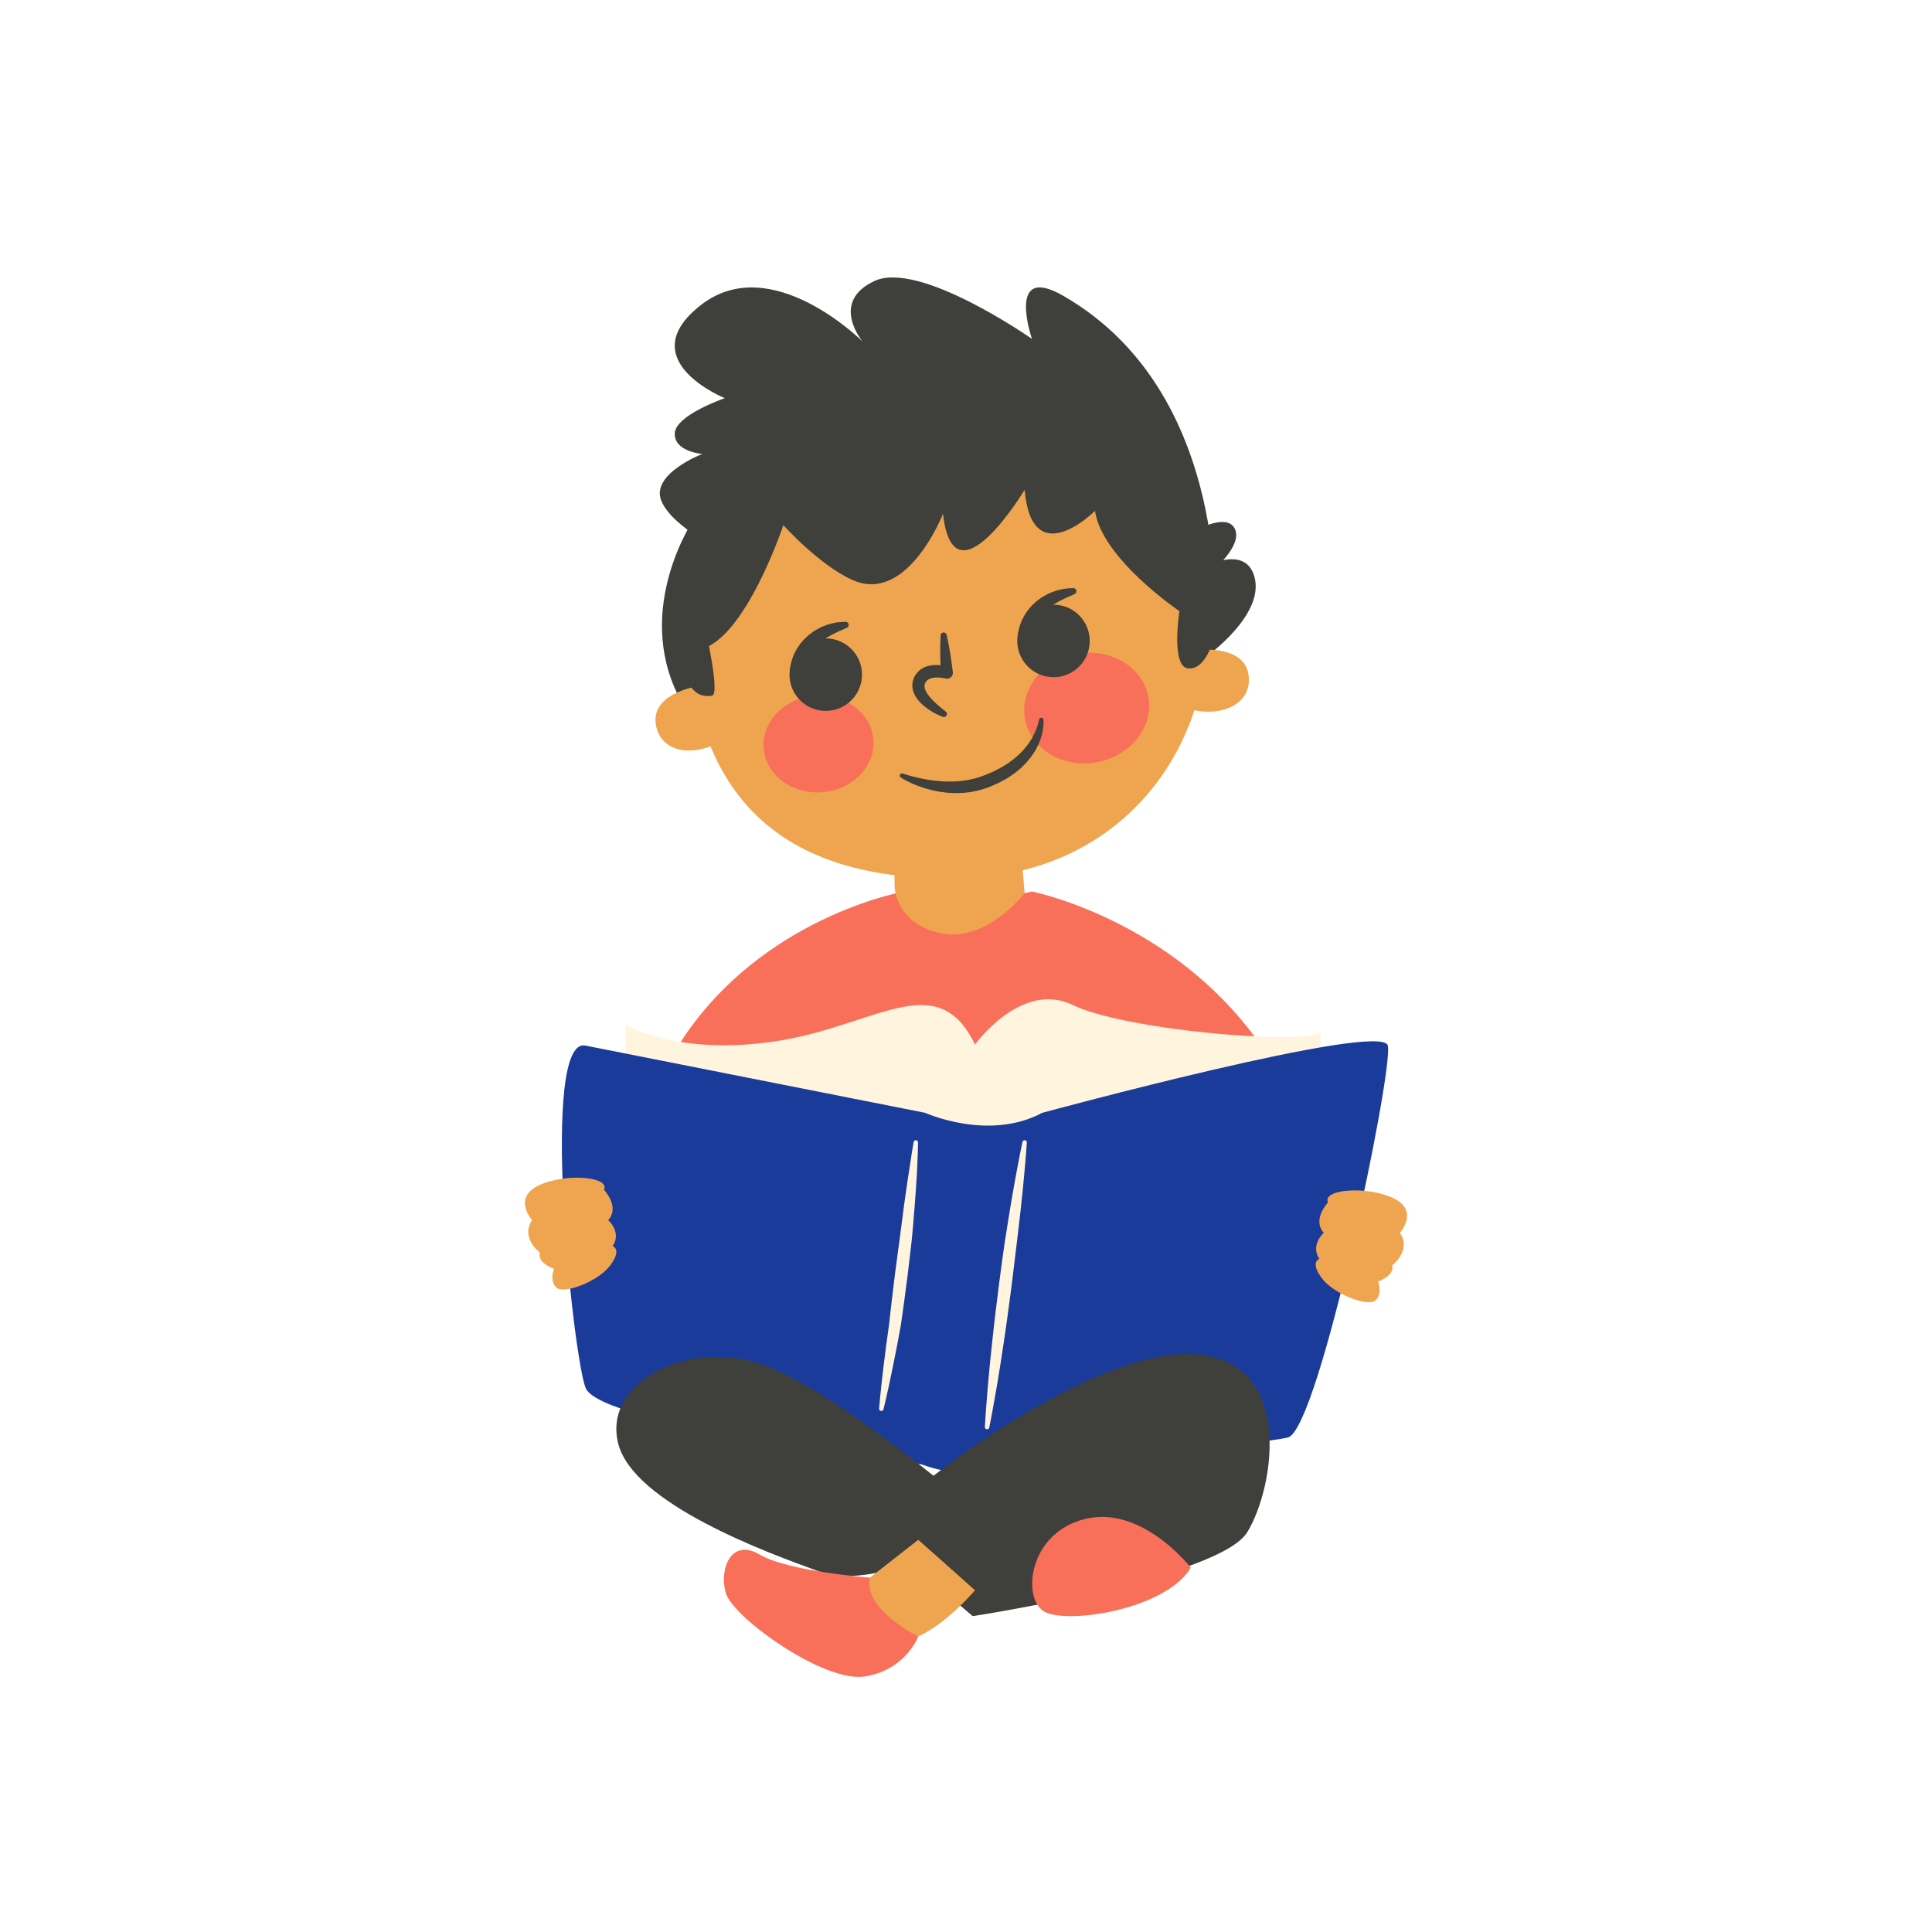 <svg xmlns="http://www.w3.org/2000/svg" xmlns:xlink="http://www.w3.org/1999/xlink" width="1080" zoomAndPan="magnify" viewBox="0 0 810 810" height="1080" preserveAspectRatio="xMidYMid meet" version="1.0"><rect x="-81" width="972" fill="#ffffff" y="-81" height="972" fill-opacity="1"/><rect x="-81" width="972" fill="#ffffff" y="-81" height="972" fill-opacity="1"/><path fill="#3f3f3c" d="M 290.535 218.238 C 290.535 218.238 265.895 254.984 284.453 291.84 C 303.012 328.695 312.312 224.891 312.312 224.891 Z M 290.535 218.238 " fill-opacity="1" fill-rule="nonzero"/><path fill="#3f3f3c" d="M 505.676 275.332 C 505.676 275.332 530.016 258.133 526.023 242.18 C 522.035 226.223 500.309 239.973 500.309 239.973 Z M 505.676 275.332 " fill-opacity="1" fill-rule="nonzero"/><path fill="#3f3f3c" d="M 509.047 270.359 C 509.047 270.359 520.262 166.781 445.691 123.965 C 421.637 110.156 432.652 142.086 432.652 142.086 C 432.652 142.086 385.477 108.965 366.562 117.836 C 347.645 126.707 361.711 143.27 361.711 143.27 C 361.711 143.27 323.406 104.82 293.852 127.891 C 264.293 150.957 303.875 166.926 303.875 166.926 C 303.875 166.926 283.16 174.027 282.891 181.715 C 282.617 189.402 294.441 190.32 294.441 190.32 C 294.441 190.32 272.57 198.738 277.297 210.039 C 282.027 221.344 303.875 231.398 303.875 231.398 L 484.203 191.77 " fill-opacity="1" fill-rule="nonzero"/><path fill="#efa54f" d="M 388.957 153.707 C 328.801 158.328 283.719 210.055 288.258 269.246 C 292.801 328.441 322.035 371.113 405.402 368.059 C 471.59 365.633 510.641 311.707 506.098 252.516 C 501.559 193.32 449.109 149.086 388.957 153.707 Z M 388.957 153.707 " fill-opacity="1" fill-rule="nonzero"/><path fill="#efa54f" d="M 500.262 272.668 C 500.262 272.668 521.328 269.504 523.418 282.711 C 525.512 295.918 510.141 302.25 494.48 295.887 Z M 500.262 272.668 " fill-opacity="1" fill-rule="nonzero"/><path fill="#efa54f" d="M 294.609 287.309 C 294.609 287.309 273.441 289.773 274.883 303.066 C 276.316 316.359 292.809 318.445 306.258 308.195 Z M 294.609 287.309 " fill-opacity="1" fill-rule="nonzero"/><path fill="#3f3f3c" d="M 395.266 300.547 C 392.629 299.539 390.191 298.191 387.906 296.406 C 387.352 295.93 386.758 295.508 386.246 294.949 C 385.707 294.434 385.195 293.855 384.715 293.227 C 384.219 292.629 383.785 291.891 383.398 291.148 C 383.059 290.332 382.719 289.523 382.605 288.547 C 382.508 288.082 382.461 287.609 382.516 287.105 C 382.555 286.617 382.555 286.105 382.676 285.633 C 382.809 285.168 382.973 284.703 383.148 284.246 L 383.277 283.906 L 383.293 283.863 L 383.301 283.84 L 383.426 283.621 L 383.461 283.566 L 383.527 283.461 L 383.785 283.035 C 383.891 282.875 383.922 282.785 384.086 282.574 L 384.617 281.934 C 384.801 281.723 384.992 281.512 385.184 281.324 L 385.742 280.875 C 386.113 280.559 386.508 280.309 386.926 280.094 C 387.332 279.852 387.746 279.66 388.168 279.523 C 389.016 279.199 389.859 279.027 390.68 278.926 C 391.504 278.809 392.309 278.797 393.094 278.816 C 393.879 278.84 394.645 278.918 395.398 279.051 C 396.172 279.195 396.84 279.344 397.703 279.605 L 394.477 282.23 C 394.324 279.598 394.242 276.961 394.211 274.32 C 394.168 271.68 394.195 269.035 394.344 266.379 C 394.387 265.668 394.996 265.125 395.707 265.164 C 396.293 265.195 396.762 265.617 396.891 266.16 C 397.496 268.75 397.973 271.352 398.387 273.961 C 398.809 276.566 399.184 279.176 399.48 281.797 C 399.637 283.145 398.672 284.363 397.32 284.52 C 397.047 284.551 396.773 284.535 396.516 284.477 L 396.254 284.418 C 395.832 284.324 395.188 284.211 394.645 284.152 C 394.078 284.105 393.516 284.051 392.969 284.047 C 392.422 284.043 391.883 284.066 391.391 284.152 C 390.895 284.223 390.422 284.336 390.027 284.504 C 389.816 284.578 389.617 284.652 389.453 284.758 C 389.266 284.84 389.098 284.941 388.961 285.066 L 388.73 285.227 C 388.684 285.273 388.66 285.316 388.613 285.352 C 388.574 285.387 388.527 285.422 388.477 285.449 C 388.418 285.488 388.305 285.703 388.223 285.82 L 387.953 286.242 L 387.883 286.348 L 387.852 286.398 L 387.848 286.406 C 387.82 286.453 388.066 286.023 387.961 286.207 L 387.961 286.215 L 387.953 286.23 L 387.914 286.363 C 387.859 286.531 387.801 286.695 387.707 286.855 C 387.645 287.023 387.672 287.195 387.625 287.367 C 387.562 287.531 387.578 287.715 387.617 287.91 C 387.602 288.281 387.762 288.711 387.895 289.148 C 388.113 289.582 388.266 290.062 388.586 290.52 C 388.867 290.988 389.184 291.457 389.57 291.906 C 389.914 292.371 390.348 292.816 390.738 293.273 C 392.438 295.039 394.426 296.73 396.469 298.293 L 396.508 298.324 C 397.07 298.758 397.18 299.562 396.746 300.125 C 396.391 300.59 395.785 300.746 395.266 300.547 Z M 395.266 300.547 " fill-opacity="1" fill-rule="nonzero"/><path fill="#f9705a" d="M 429.656 301.117 C 431.73 313.711 445.027 322.008 459.348 319.648 C 473.672 317.285 483.605 305.164 481.531 292.566 C 479.457 279.973 466.164 271.68 451.84 274.039 C 437.512 276.395 427.582 288.523 429.656 301.117 Z M 429.656 301.117 " fill-opacity="1" fill-rule="nonzero"/><path fill="#f9705a" d="M 320.16 313.68 C 321.016 324.855 332.016 333.129 344.727 332.148 C 357.441 331.18 367.051 321.328 366.199 310.145 C 365.34 298.973 354.34 290.695 341.625 291.676 C 328.914 292.648 319.305 302.5 320.16 313.68 Z M 320.16 313.68 " fill-opacity="1" fill-rule="nonzero"/><path fill="#3f3f3c" d="M 331.273 281.477 C 331.273 281.52 331.246 280.891 331.34 279.957 C 331.453 279.023 331.652 277.684 332.191 276.16 C 332.418 275.379 332.785 274.59 333.164 273.738 C 333.609 272.93 334.008 272.012 334.621 271.199 C 335.184 270.352 335.789 269.484 336.531 268.707 C 337.207 267.871 338.047 267.172 338.836 266.414 C 339.668 265.715 340.578 265.117 341.434 264.48 C 342.344 263.93 343.281 263.461 344.164 262.98 C 345.086 262.578 346 262.25 346.855 261.926 C 347.707 261.602 348.566 261.465 349.328 261.273 C 350.855 260.855 352.18 260.844 353.082 260.762 C 353.992 260.707 354.508 260.703 354.508 260.703 C 355.223 260.695 355.805 261.273 355.812 261.988 C 355.816 262.496 355.527 262.934 355.105 263.148 L 354.984 263.211 C 354.984 263.211 354.539 263.438 353.773 263.785 C 353.387 263.953 352.926 264.168 352.387 264.379 C 351.844 264.566 351.281 264.891 350.648 265.191 C 350.027 265.516 349.332 265.793 348.645 266.176 C 347.965 266.57 347.258 266.996 346.508 267.379 C 345.805 267.852 345.102 268.355 344.355 268.812 C 343.676 269.363 342.945 269.871 342.289 270.461 C 341.648 271.066 340.926 271.59 340.363 272.258 C 340.074 272.578 339.773 272.887 339.465 273.184 C 339.188 273.512 338.918 273.836 338.648 274.152 C 338.09 274.773 337.652 275.453 337.16 276.055 C 336.762 276.711 336.297 277.293 335.965 277.883 C 335.234 279.039 334.707 280.066 334.336 280.785 C 333.969 281.516 333.797 281.867 333.789 281.906 C 333.672 282.602 333.012 283.07 332.32 282.953 C 331.621 282.832 331.156 282.172 331.273 281.477 Z M 331.273 281.477 " fill-opacity="1" fill-rule="nonzero"/><path fill="#3f3f3c" d="M 361.203 280.457 C 362.523 288.746 356.875 296.539 348.586 297.859 C 340.301 299.18 332.508 293.527 331.191 285.238 C 329.879 276.945 335.527 269.156 343.812 267.832 C 352.098 266.512 359.887 272.168 361.203 280.457 Z M 361.203 280.457 " fill-opacity="1" fill-rule="nonzero"/><path fill="#3f3f3c" d="M 426.758 267.344 C 426.758 267.387 426.73 266.762 426.824 265.828 C 426.938 264.895 427.141 263.551 427.676 262.031 C 427.902 261.25 428.273 260.461 428.645 259.605 C 429.098 258.801 429.492 257.883 430.105 257.07 C 430.664 256.219 431.27 255.352 432.012 254.578 C 432.691 253.738 433.535 253.039 434.316 252.285 C 435.152 251.586 436.059 250.984 436.918 250.352 C 437.824 249.801 438.766 249.332 439.648 248.848 C 440.57 248.449 441.48 248.117 442.336 247.793 C 443.191 247.473 444.051 247.332 444.812 247.141 C 446.336 246.723 447.66 246.711 448.566 246.629 C 449.473 246.574 449.988 246.57 449.988 246.57 C 450.703 246.562 451.289 247.141 451.293 247.855 C 451.297 248.363 451.012 248.801 450.59 249.016 L 450.465 249.078 C 450.465 249.078 450.023 249.305 449.254 249.652 C 448.867 249.82 448.406 250.035 447.871 250.246 C 447.328 250.434 446.762 250.758 446.133 251.059 C 445.512 251.383 444.812 251.664 444.129 252.043 C 443.445 252.438 442.738 252.863 441.988 253.246 C 441.289 253.719 440.582 254.223 439.836 254.684 C 439.16 255.234 438.43 255.738 437.77 256.332 C 437.133 256.934 436.41 257.461 435.852 258.125 C 435.555 258.449 435.254 258.758 434.945 259.055 C 434.672 259.379 434.398 259.703 434.133 260.02 C 433.574 260.645 433.137 261.324 432.648 261.922 C 432.246 262.578 431.781 263.16 431.445 263.754 C 430.719 264.91 430.195 265.934 429.82 266.652 C 429.453 267.383 429.281 267.734 429.273 267.773 C 429.156 268.469 428.496 268.938 427.801 268.82 C 427.105 268.699 426.641 268.039 426.758 267.344 Z M 426.758 267.344 " fill-opacity="1" fill-rule="nonzero"/><path fill="#3f3f3c" d="M 456.875 268.715 C 456.875 269.711 456.777 270.699 456.582 271.68 C 456.387 272.656 456.098 273.609 455.719 274.531 C 455.336 275.453 454.867 276.328 454.312 277.16 C 453.758 277.988 453.129 278.758 452.426 279.461 C 451.719 280.168 450.953 280.797 450.121 281.352 C 449.293 281.906 448.418 282.375 447.496 282.758 C 446.574 283.141 445.625 283.426 444.645 283.621 C 443.668 283.816 442.68 283.914 441.68 283.914 C 440.684 283.914 439.695 283.816 438.719 283.621 C 437.738 283.426 436.789 283.141 435.867 282.758 C 434.945 282.375 434.07 281.906 433.242 281.352 C 432.41 280.797 431.645 280.168 430.938 279.461 C 430.234 278.758 429.602 277.988 429.051 277.16 C 428.496 276.328 428.027 275.453 427.645 274.531 C 427.262 273.609 426.977 272.656 426.781 271.68 C 426.586 270.699 426.488 269.711 426.488 268.715 C 426.488 267.715 426.586 266.727 426.781 265.746 C 426.977 264.77 427.262 263.816 427.645 262.895 C 428.027 261.973 428.496 261.098 429.051 260.27 C 429.602 259.438 430.234 258.672 430.938 257.965 C 431.645 257.258 432.41 256.629 433.242 256.074 C 434.07 255.52 434.945 255.051 435.867 254.668 C 436.789 254.289 437.738 254 438.719 253.805 C 439.695 253.609 440.684 253.512 441.68 253.512 C 442.68 253.512 443.668 253.609 444.645 253.805 C 445.625 254 446.574 254.289 447.496 254.668 C 448.418 255.051 449.293 255.52 450.121 256.074 C 450.953 256.629 451.719 257.258 452.426 257.965 C 453.129 258.672 453.758 259.438 454.312 260.27 C 454.867 261.098 455.336 261.973 455.719 262.895 C 456.098 263.816 456.387 264.77 456.582 265.746 C 456.777 266.727 456.875 267.715 456.875 268.715 Z M 456.875 268.715 " fill-opacity="1" fill-rule="nonzero"/><path fill="#f9705a" d="M 432.652 373.781 C 432.652 373.781 486.438 384.387 523.344 431.133 C 560.246 477.875 550.41 504.359 550.41 504.359 C 550.41 504.359 527.859 533.52 511.758 533.781 C 511.758 533.781 502.793 492.414 473.023 479.844 C 443.25 467.27 432.652 373.781 432.652 373.781 Z M 432.652 373.781 " fill-opacity="1" fill-rule="nonzero"/><path fill="#f9705a" d="M 380.145 373.547 C 380.145 373.547 324.559 382.781 289.453 430.898 C 260.449 470.648 273.754 509.16 273.754 509.16 C 273.754 509.16 284.934 533.285 301.039 533.547 C 301.039 533.547 310 492.18 339.773 479.609 C 369.547 467.035 380.145 373.547 380.145 373.547 Z M 380.145 373.547 " fill-opacity="1" fill-rule="nonzero"/><path fill="#f9705a" d="M 377.488 376.133 C 377.488 376.133 420.871 376.926 432.652 373.781 L 480.547 479.055 C 480.547 479.055 480.156 511.656 486.832 530.121 C 486.832 530.121 357.27 541.121 303.875 522.266 C 303.875 522.266 304.266 464.883 318.402 428.562 Z M 377.488 376.133 " fill-opacity="1" fill-rule="nonzero"/><path fill="#efa54f" d="M 375.07 371.621 L 374.891 348.418 L 427.66 351.535 L 429.586 374.406 C 429.586 374.406 413.594 395.316 394.418 391.277 C 375.242 387.238 375.07 371.621 375.07 371.621 Z M 375.07 371.621 " fill-opacity="1" fill-rule="nonzero"/><path fill="#3f3f3c" d="M 297.453 216.84 C 297.453 216.84 283.965 234.496 284.469 263.918 C 284.977 293.336 295.367 292.246 298.562 291.633 C 301.758 291.02 296.441 267.031 296.441 267.031 C 296.441 267.031 316.746 238.27 311.426 219.176 C 306.105 200.086 297.453 216.84 297.453 216.84 Z M 297.453 216.84 " fill-opacity="1" fill-rule="nonzero"/><path fill="#fff5de" d="M 262.332 446.414 L 262.332 429.508 C 262.332 429.508 283.254 442.82 325.105 436.566 C 366.957 430.312 392.906 405.008 408.773 437.961 C 408.773 437.961 428.125 410.852 449.855 421.387 C 471.586 431.922 546.438 438.281 553.68 432.684 L 553.68 450.445 C 553.68 450.445 470.781 503.594 421.688 498.758 C 372.594 493.93 262.332 446.414 262.332 446.414 Z M 262.332 446.414 " fill-opacity="1" fill-rule="nonzero"/><path fill="#1a3b9a" d="M 245.43 438.363 L 387.883 466.547 C 387.883 466.547 414.441 478.629 436.98 466.547 C 436.98 466.547 579.438 427.898 581.852 438.363 C 584.266 448.836 552.875 599.418 540 602.641 C 527.117 605.863 431.484 613.914 431.484 613.914 C 431.484 613.914 410.418 622.773 386.273 613.914 C 386.273 613.914 251.062 597.809 245.43 581.703 C 239.793 565.598 226.379 434.594 245.43 438.363 Z M 245.43 438.363 " fill-opacity="1" fill-rule="nonzero"/><path fill="#3f3f3c" d="M 407.828 677.574 C 407.828 677.574 511.223 661.707 522.973 642.309 C 534.723 622.914 542.945 568.836 498.883 567.66 C 454.824 566.488 377.281 627.027 372.582 635.844 C 367.883 644.66 407.828 677.574 407.828 677.574 Z M 407.828 677.574 " fill-opacity="1" fill-rule="nonzero"/><path fill="#3f3f3c" d="M 404.305 629.375 C 404.305 629.375 346.734 580.008 316.773 571.188 C 286.812 562.371 252.738 580.008 259.203 605.281 C 265.664 630.555 322.062 651.125 343.207 658.766 C 364.355 666.41 396.668 649.363 397.844 646.422 C 399.016 643.488 404.305 629.375 404.305 629.375 Z M 404.305 629.375 " fill-opacity="1" fill-rule="nonzero"/><path fill="#f9705a" d="M 499.242 657.242 C 499.242 657.242 479.121 631.227 455.332 636.742 C 431.539 642.258 428.453 669.148 437.266 675.32 C 446.078 681.492 488.965 674.879 499.242 657.242 Z M 499.242 657.242 " fill-opacity="1" fill-rule="nonzero"/><path fill="#efa54f" d="M 364.715 661.434 L 384.98 645.562 L 408.773 666.727 C 408.773 666.727 397.32 680.391 384.98 686.121 C 372.645 691.852 358.129 684.801 359.219 682.156 C 360.309 679.508 364.715 661.434 364.715 661.434 Z M 364.715 661.434 " fill-opacity="1" fill-rule="nonzero"/><path fill="#f9705a" d="M 364.715 661.434 C 364.715 661.434 330.348 658.789 318.453 651.738 C 306.555 644.684 301.27 657.906 304.355 668.047 C 307.438 678.188 345.328 705.52 362.512 702.871 C 379.695 700.227 384.98 686.121 384.98 686.121 C 384.98 686.121 361.629 674.66 364.715 661.434 Z M 364.715 661.434 " fill-opacity="1" fill-rule="nonzero"/><path fill="#efa54f" d="M 586.922 516.867 C 586.922 516.867 595.199 507.699 584.262 502.375 C 573.328 497.051 554.113 498.531 556.773 504.148 C 556.773 504.148 549.977 511.25 555 516.867 C 555 516.867 549.227 521.895 553.148 527.809 C 553.148 527.809 549.09 528.988 554.113 535.793 C 559.141 542.598 573.328 547.922 576.578 545.258 C 579.828 542.598 577.762 537.273 577.762 537.273 C 577.762 537.273 584.855 534.906 583.672 530.469 C 583.672 530.469 591.949 524.262 586.922 516.867 Z M 586.922 516.867 " fill-opacity="1" fill-rule="nonzero"/><path fill="#efa54f" d="M 223.082 511.543 C 223.082 511.543 214.809 502.375 225.742 497.051 C 236.676 491.73 255.891 493.207 253.23 498.828 C 253.23 498.828 260.031 505.926 255.004 511.543 C 255.004 511.543 260.777 516.57 256.855 522.484 C 256.855 522.484 260.918 523.668 255.891 530.469 C 250.863 537.273 236.676 542.598 233.426 539.934 C 230.176 537.273 232.242 531.949 232.242 531.949 C 232.242 531.949 225.148 529.582 226.332 525.148 C 226.332 525.148 218.059 518.938 223.082 511.543 Z M 223.082 511.543 " fill-opacity="1" fill-rule="nonzero"/><path fill="#3f3f3c" d="M 509.047 266.941 C 509.047 266.941 506.031 280.633 498.367 280.266 C 490.703 279.898 494.48 256.23 494.48 256.23 C 494.48 256.23 462.031 234.305 459.078 214.195 C 459.078 214.195 432.652 240.562 429.586 205.371 C 429.586 205.371 399.773 254.898 395.352 215.43 C 395.352 215.43 380.441 253.531 357.398 243.156 C 343.348 236.828 328.422 220.16 328.422 220.16 C 328.422 220.16 312.402 268.34 293.258 272.336 C 293.258 272.336 267.84 166.926 371.293 150.367 C 459.789 136.199 508.473 190.695 509.047 266.941 Z M 509.047 266.941 " fill-opacity="1" fill-rule="nonzero"/><path fill="#3f3f3c" d="M 508.211 239.383 C 508.211 239.383 521.219 228.738 517.672 221.637 C 514.125 214.543 499.805 223.18 499.805 223.18 L 509.047 240.562 " fill-opacity="1" fill-rule="nonzero"/><path fill="#3f3f3c" d="M 378.504 324.312 C 378.504 324.312 378.766 324.402 379.254 324.57 C 379.758 324.719 380.492 324.938 381.43 325.219 C 382.367 325.484 383.52 325.766 384.836 326.086 C 386.156 326.391 387.652 326.668 389.281 326.953 C 390.914 327.211 392.688 327.398 394.555 327.566 C 395.488 327.602 396.445 327.641 397.43 327.68 C 398.402 327.66 399.395 327.645 400.406 327.629 C 401.41 327.535 402.434 327.496 403.457 327.367 C 404.473 327.184 405.508 327.078 406.531 326.863 C 407.539 326.609 408.59 326.453 409.586 326.121 C 410.551 325.781 411.668 325.496 412.516 325.117 L 415.676 323.828 C 416.707 323.391 417.555 322.887 418.496 322.43 C 419.426 322.004 420.293 321.402 421.188 320.887 C 421.629 320.617 422.066 320.352 422.504 320.09 C 422.91 319.789 423.316 319.492 423.719 319.195 C 424.121 318.902 424.52 318.605 424.918 318.316 C 425.297 318.012 425.641 317.676 426.012 317.371 C 426.75 316.758 427.461 316.145 428.066 315.465 C 428.715 314.824 429.316 314.172 429.84 313.492 C 430.113 313.16 430.387 312.836 430.652 312.52 C 430.891 312.18 431.121 311.844 431.348 311.52 C 431.832 310.875 432.219 310.215 432.578 309.582 C 432.98 308.965 433.273 308.34 433.566 307.754 C 434.141 306.578 434.559 305.504 434.863 304.609 C 435.152 303.711 435.355 302.992 435.469 302.5 C 435.562 302.031 435.609 301.785 435.609 301.785 L 435.633 301.676 C 435.734 301.168 436.223 300.844 436.727 300.941 C 437.145 301.027 437.441 301.379 437.473 301.785 C 437.473 301.781 437.5 302.133 437.512 302.699 C 437.508 303.273 437.5 304.113 437.359 305.164 C 437.215 306.211 436.996 307.484 436.551 308.898 C 436.125 310.309 435.547 311.898 434.664 313.5 C 434.449 313.906 434.23 314.32 434.008 314.742 C 433.75 315.145 433.488 315.551 433.219 315.969 C 432.703 316.816 432.07 317.617 431.398 318.426 C 430.762 319.27 430.02 320.047 429.238 320.828 C 428.492 321.645 427.633 322.367 426.742 323.078 C 426.297 323.438 425.852 323.805 425.406 324.172 C 424.93 324.496 424.449 324.824 423.969 325.156 C 423 325.812 422.039 326.496 420.938 327.031 C 419.871 327.578 418.762 328.223 417.707 328.691 L 414.562 330.023 C 412.145 330.926 409.859 331.539 407.469 331.973 C 406.293 332.215 405.102 332.27 403.941 332.406 C 402.777 332.492 401.621 332.48 400.492 332.52 C 399.363 332.496 398.258 332.43 397.176 332.359 C 396.105 332.223 395.059 332.09 394.039 331.957 C 393.035 331.762 392.055 331.605 391.117 331.391 C 390.191 331.148 389.297 330.914 388.438 330.688 C 386.73 330.195 385.207 329.641 383.879 329.109 C 382.547 328.578 381.418 328.039 380.496 327.582 C 379.578 327.125 378.883 326.707 378.402 326.43 C 377.926 326.137 377.672 325.98 377.672 325.98 C 377.234 325.711 377.098 325.133 377.371 324.695 C 377.602 324.316 378.059 324.16 378.465 324.301 Z M 378.504 324.312 " fill-opacity="1" fill-rule="nonzero"/><path fill="#fff5de" d="M 384.895 478.977 C 384.895 478.977 384.875 480.746 384.766 483.832 C 384.621 486.914 384.512 491.328 384.125 496.609 C 383.785 501.895 383.312 508.055 382.734 514.648 C 382.453 517.945 382.129 521.352 381.695 524.797 C 381.281 528.25 380.863 531.754 380.441 535.258 C 379.527 542.258 378.637 549.262 377.645 555.805 C 376.469 562.336 375.293 568.414 374.219 573.609 C 372.113 584.004 370.406 590.855 370.41 590.855 C 370.281 591.355 369.777 591.66 369.277 591.535 C 368.832 591.422 368.539 591.004 368.574 590.559 L 368.578 590.5 C 368.578 590.5 369.133 583.441 370.414 572.969 C 371.035 567.73 371.836 561.637 372.773 555.121 C 373.156 551.848 373.477 548.449 373.91 545.016 C 374.324 541.578 374.746 538.086 375.168 534.594 C 375.629 531.105 376.086 527.621 376.543 524.188 C 377 520.758 377.504 517.383 377.879 514.109 C 378.703 507.562 379.539 501.461 380.32 496.234 C 381.117 491.004 381.781 486.645 382.246 483.594 C 382.723 480.543 383.039 478.805 383.039 478.805 C 383.133 478.293 383.617 477.957 384.125 478.047 C 384.578 478.129 384.898 478.531 384.895 478.977 Z M 384.895 478.977 " fill-opacity="1" fill-rule="nonzero"/><path fill="#fff5de" d="M 430.504 479.02 C 430.508 479.02 430.398 480.902 430.129 484.195 C 429.824 487.48 429.484 492.184 428.902 497.805 C 428.352 503.434 427.629 509.984 426.789 517 C 425.941 524.004 425.035 531.477 424.125 538.953 C 423.633 542.684 423.133 546.414 422.645 550.086 C 422.172 553.758 421.617 557.363 421.121 560.855 C 420.105 567.84 419.082 574.348 418.141 579.922 C 417.234 585.5 416.316 590.129 415.75 593.379 C 415.148 596.625 414.754 598.473 414.754 598.473 L 414.75 598.5 C 414.645 599.004 414.148 599.324 413.641 599.219 C 413.188 599.121 412.883 598.711 412.906 598.262 C 412.906 598.262 412.992 596.375 413.227 593.086 C 413.5 589.797 413.781 585.09 414.309 579.461 C 414.805 573.828 415.457 567.262 416.238 560.238 C 416.641 556.727 417.012 553.094 417.484 549.414 C 417.938 545.73 418.398 541.988 418.859 538.25 C 419.359 534.512 419.859 530.777 420.352 527.098 C 420.824 523.418 421.418 519.816 421.949 516.328 C 423.039 509.352 424.121 502.848 425.113 497.281 C 426.082 491.711 427.027 487.09 427.625 483.848 C 428.258 480.609 428.66 478.762 428.664 478.762 C 428.773 478.258 429.27 477.941 429.777 478.051 C 430.23 478.152 430.535 478.566 430.504 479.02 Z M 430.504 479.02 " fill-opacity="1" fill-rule="nonzero"/></svg>